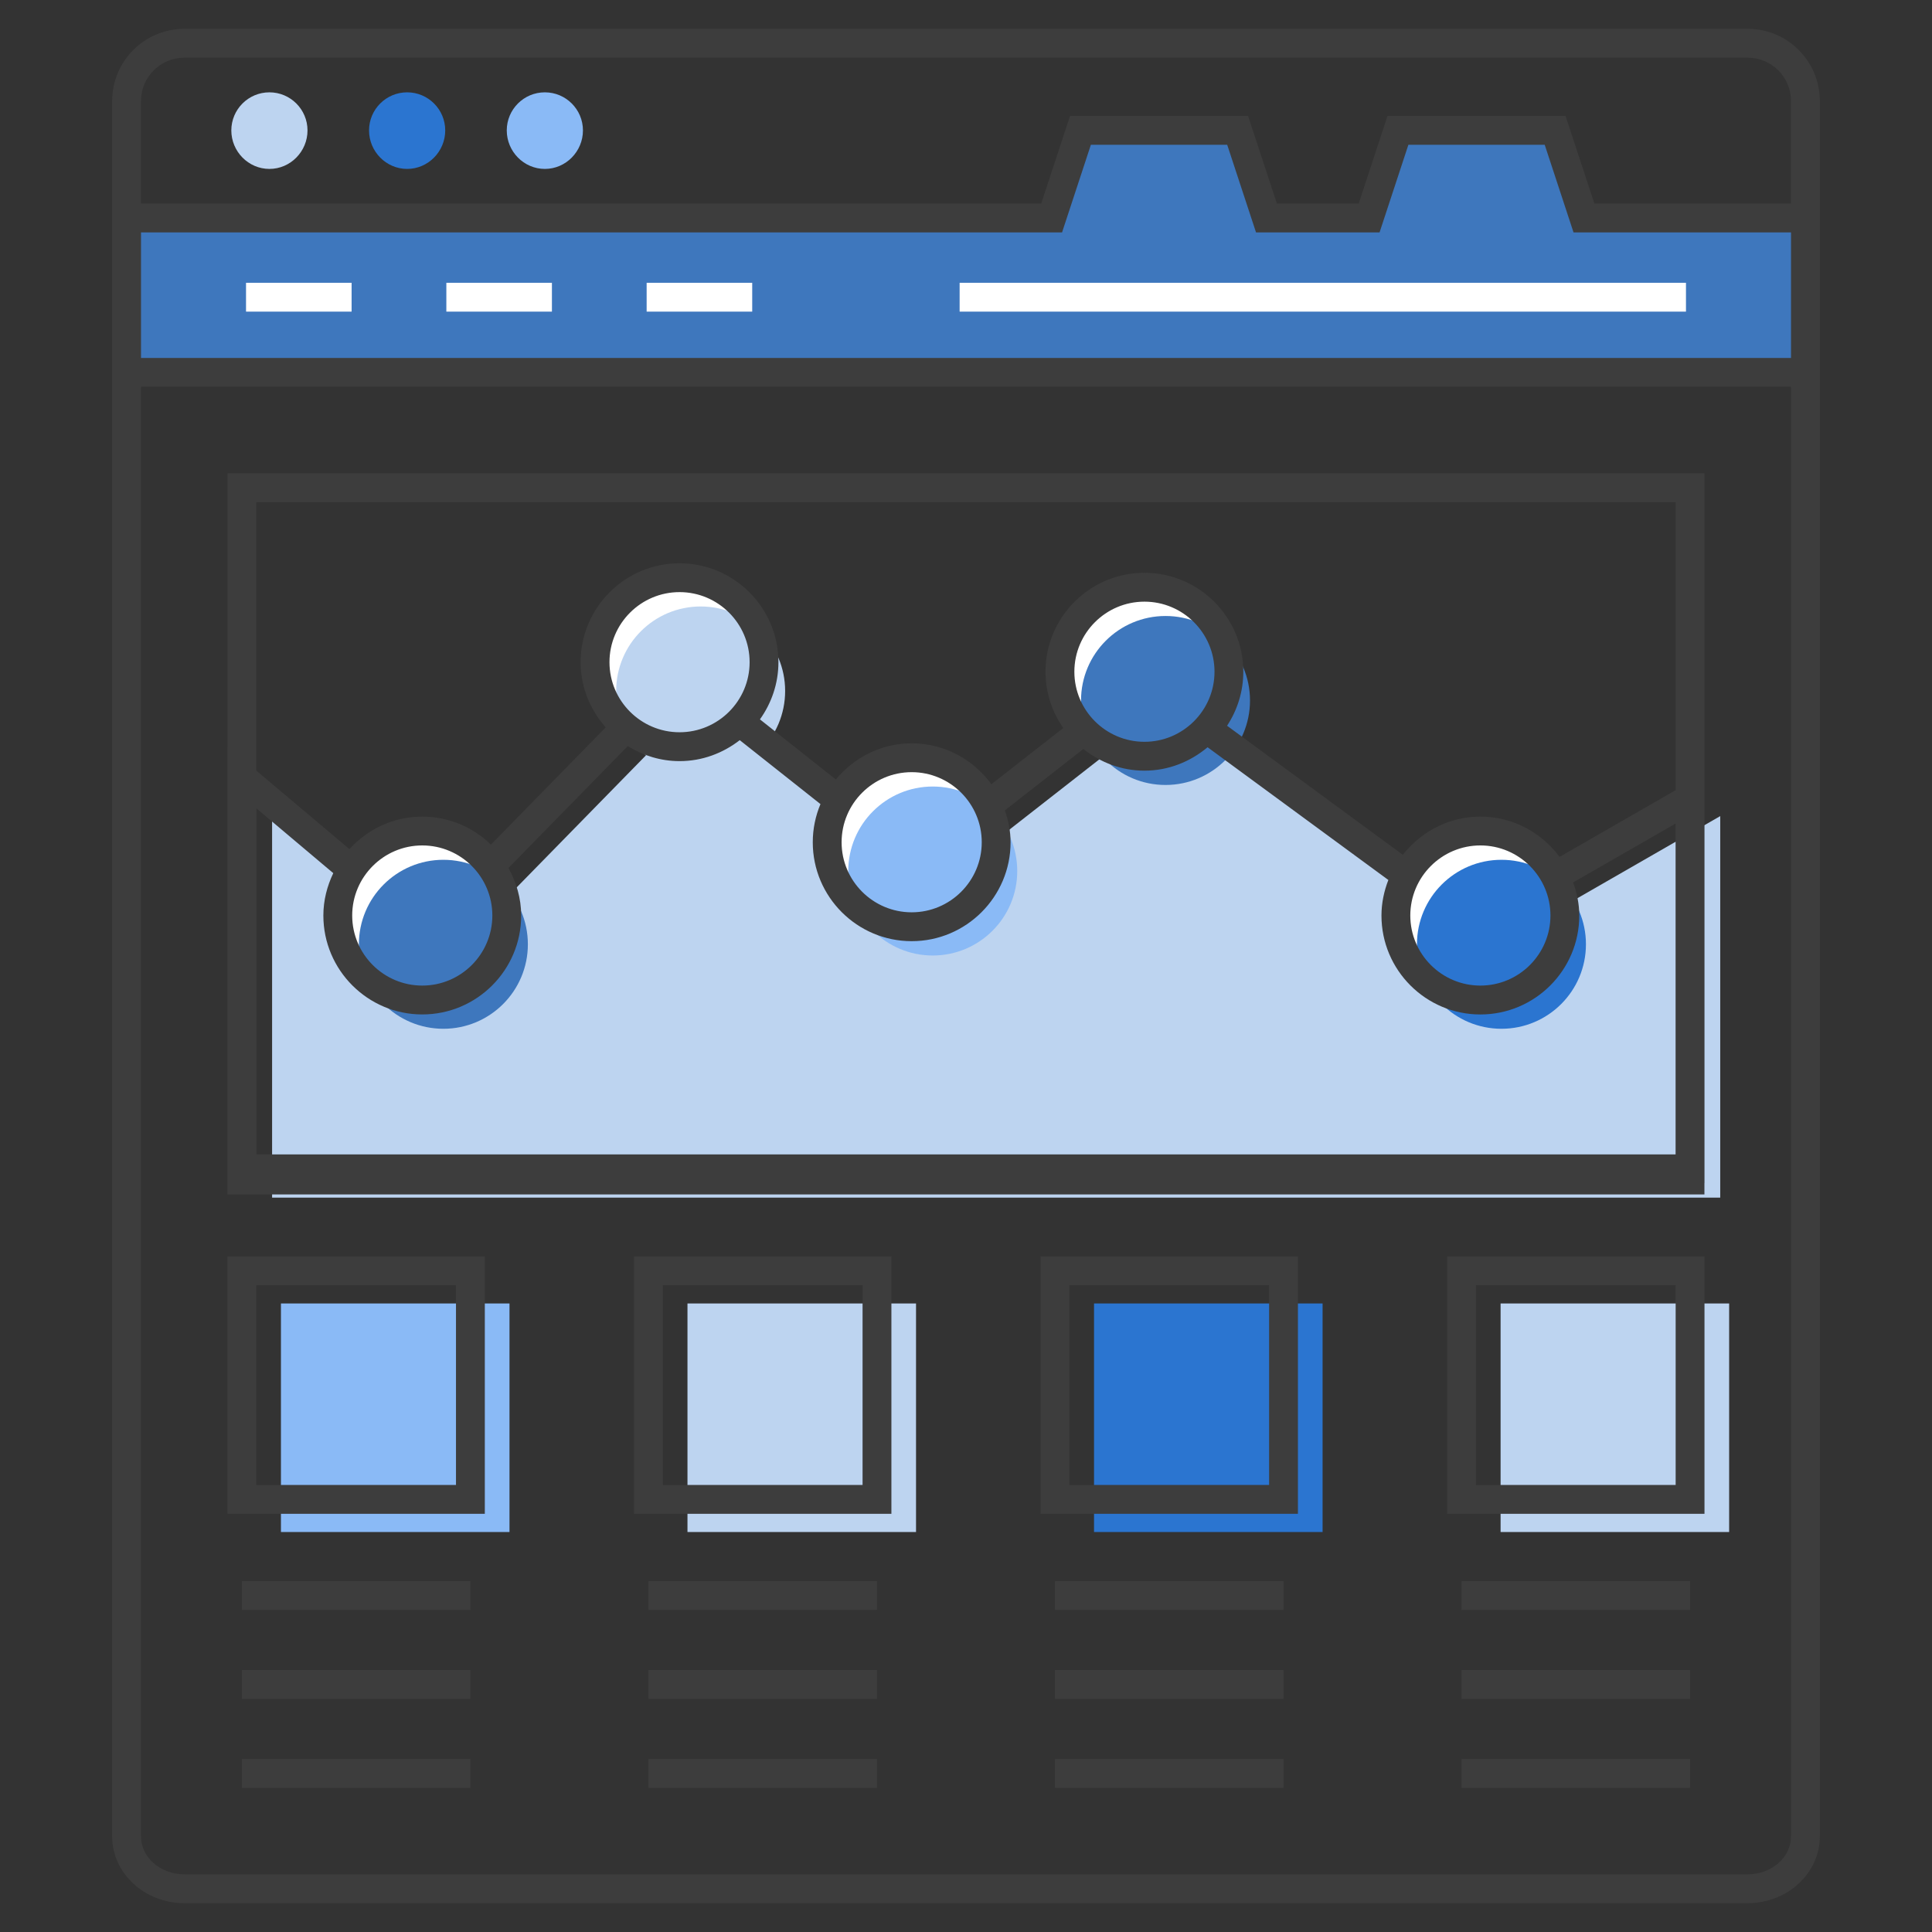 <svg xmlns="http://www.w3.org/2000/svg" viewBox="0 0 67 67" id="WebDesigning"><rect x="0" y="0" width="67" height="67" fill="#333333" stroke="none"/><polygon fill="#bdd4f0" points="59.656 28.302 59.656 41.532 9.436 41.532 9.436 27.562 15.806 32.932 24.586 23.962 32.816 30.482 40.736 24.292 52.106 32.642" class="colorbdd7f0 svgShape"></polygon><path fill="#bdd4f0" d="M8.022,4.523c0,0.73,0.592,1.335,1.321,1.335c0.73,0,1.321-0.606,1.321-1.335   c0-0.729-0.592-1.321-1.321-1.321C8.614,3.202,8.022,3.794,8.022,4.523z" class="colorbdd7f0 svgShape"></path><path fill="#2b75d0" d="M12.798,4.523c0,0.73,0.592,1.335,1.321,1.335c0.73,0,1.321-0.606,1.321-1.335   c0-0.729-0.592-1.321-1.321-1.321C13.39,3.202,12.798,3.794,12.798,4.523z" class="color48a0d9 svgShape"></path><path fill="#8abaf6" d="M17.574,4.523c0,0.73,0.592,1.335,1.321,1.335c0.73,0,1.321-0.606,1.321-1.335   c0-0.729-0.592-1.321-1.321-1.321C18.166,3.202,17.574,3.794,17.574,4.523z" class="colorf6968a svgShape"></path><polygon fill="#3e77bd" points="4.39 7.56 36.47 7.56 37.47 4.52 42.92 4.52 43.92 7.56 47.48 7.56 48.48 4.52 53.93 4.52 54.93 7.56 62.61 7.56 62.61 12.913 4.39 12.913" class="color3ebda7 svgShape"></polygon><rect width="25.189" height="1" x="33.279" y="9.807" fill="#ffffff" class="colorffffff svgShape"></rect><rect width="3.661" height="1" x="22.425" y="9.807" fill="#ffffff" class="colorffffff svgShape"></rect><rect width="3.661" height="1" x="15.479" y="9.807" fill="#ffffff" class="colorffffff svgShape"></rect><rect width="3.661" height="1" x="8.532" y="9.807" fill="#ffffff" class="colorffffff svgShape"></rect><rect width="7.926" height="7.926" x="9.743" y="45.203" fill="#8abaf6" class="colorf6968a svgShape"></rect><rect width="7.926" height="7.926" x="23.841" y="45.203" fill="#bdd4f0" class="colorbdd7f0 svgShape"></rect><rect width="7.926" height="7.926" x="37.94" y="45.203" fill="#2b75d0" class="color48a0d9 svgShape"></rect><rect width="7.926" height="7.926" x="52.039" y="45.203" fill="#bdd4f0" class="colorbdd7f0 svgShape"></rect><g fill="#000000" class="color000000 svgShape"><circle cx="39.688" cy="23.294" r="2.93" fill="#ffffff" class="colorffffff svgShape"></circle><circle cx="51.338" cy="31.749" r="2.93" fill="#ffffff" class="colorffffff svgShape"></circle><circle cx="31.616" cy="29.208" r="2.93" fill="#ffffff" class="colorffffff svgShape"></circle><circle cx="23.566" cy="22.964" r="2.93" fill="#ffffff" class="colorffffff svgShape"></circle><circle cx="14.644" cy="31.749" r="2.93" fill="#ffffff" class="colorffffff svgShape"></circle></g><g fill="#000000" class="color000000 svgShape"><circle cx="40.419" cy="24.292" r="2.93" fill="#3e77bd" class="color3ebda7 svgShape"></circle><circle cx="52.069" cy="32.747" r="2.93" fill="#2b75d0" class="color48a0d9 svgShape"></circle><circle cx="32.347" cy="30.206" r="2.93" fill="#8abaf6" class="colorf6968a svgShape"></circle><circle cx="24.298" cy="23.962" r="2.93" fill="#bdd4f0" class="colorbdd7f0 svgShape"></circle><circle cx="15.376" cy="32.747" r="2.93" fill="#3e77bd" class="color3ebda7 svgShape"></circle></g><g fill="#000000" class="color000000 svgShape"><path fill="#3d3d3d" d="M59.108,41.031h0.002V16.413H7.89v9.466l-0.002-0.002v15.545h51.22V41.031z    M17.074,31.749c0,1.34-1.09,2.43-2.43,2.43s-2.43-1.09-2.43-2.43   c0-1.34,1.09-2.43,2.43-2.43S17.074,30.41,17.074,31.749z M14.644,35.18   c1.892,0,3.43-1.539,3.43-3.43c0-0.601-0.169-1.157-0.441-1.649l4.138-4.227   c0.524,0.324,1.135,0.521,1.796,0.521c0.789,0,1.507-0.278,2.087-0.727l2.799,2.217   c-0.171,0.408-0.267,0.855-0.267,1.324c0,1.892,1.539,3.43,3.43,3.43s3.43-1.539,3.43-3.43   c0-0.389-0.079-0.757-0.199-1.106l2.724-2.129c0.585,0.464,1.314,0.752,2.117,0.752   c0.837,0,1.594-0.313,2.19-0.812l6.269,4.603c-0.149,0.384-0.239,0.798-0.239,1.234   c0,1.892,1.539,3.43,3.43,3.43c1.892,0,3.43-1.539,3.43-3.43c0-0.405-0.083-0.788-0.213-1.149   l3.553-2.042v11.474H8.89V28.031l2.668,2.249c-0.214,0.447-0.344,0.942-0.344,1.469   C11.214,33.641,12.753,35.18,14.644,35.18z M23.566,25.394c-1.34,0-2.43-1.09-2.43-2.43   s1.09-2.43,2.43-2.43s2.43,1.09,2.43,2.43S24.906,25.394,23.566,25.394z M34.046,29.208   c0,1.34-1.09,2.43-2.43,2.43s-2.43-1.09-2.43-2.43s1.09-2.43,2.43-2.43   S34.046,27.869,34.046,29.208z M39.688,25.725c-1.34,0-2.43-1.09-2.43-2.43   s1.09-2.43,2.43-2.43s2.43,1.09,2.43,2.43S41.028,25.725,39.688,25.725z M53.768,31.749   c0,1.34-1.09,2.43-2.43,2.43s-2.43-1.09-2.43-2.43c0-1.34,1.09-2.43,2.43-2.43   S53.768,30.41,53.768,31.749z M8.89,17.413h49.22v9.989l-4.025,2.314   c-0.625-0.843-1.62-1.397-2.748-1.397c-1.094,0-2.059,0.525-2.688,1.325l-6.095-4.476   c0.354-0.54,0.563-1.182,0.563-1.874c0-1.891-1.539-3.43-3.43-3.43s-3.43,1.539-3.43,3.43   c0,0.726,0.23,1.398,0.617,1.953l-2.494,1.949c-0.624-0.856-1.627-1.418-2.765-1.418   c-1.061,0-2,0.495-2.629,1.254l-2.632-2.085c0.4-0.561,0.641-1.243,0.641-1.983   c0-1.891-1.539-3.43-3.43-3.43c-1.892,0-3.43,1.539-3.43,3.43c0,0.869,0.335,1.655,0.87,2.26   l-3.98,4.066c-0.618-0.599-1.456-0.971-2.383-0.971c-1.002,0-1.896,0.439-2.524,1.127l-3.23-2.723   V17.413z" class="color223059 svgShape"></path><path fill="#3d3d3d" d="M60.61,1H6.39c-1.378,0-2.5,1.122-2.5,2.5c0,7.261,0,54.811,0,60.185   c0,1.276,1.122,2.315,2.5,2.315h54.22c1.378,0,2.5-1.039,2.5-2.315c0-20.114,0-40.281,0-60.185   C63.11,2.122,61.988,1,60.61,1z M62.11,63.685c0,0.725-0.673,1.315-1.5,1.315H6.39   c-0.827,0-1.5-0.59-1.5-1.315V13.413h57.22V63.685z M62.11,12.413H4.89V8.06h31.941l1-3.04h4.727   l1,3.04h4.284l1-3.04h4.727l1,3.04h7.542V12.413z M55.292,7.06l-1-3.04h-6.174l-1,3.04h-2.836   l-1-3.04h-6.174l-1,3.04H4.89V3.5c0-0.827,0.673-1.5,1.5-1.5h54.22c0.827,0,1.5,0.673,1.5,1.5v3.56   H55.292z" class="color223059 svgShape"></path><rect width="7.925" height="1" x="8.388" y="54.83" fill="#3d3d3d" class="color223059 svgShape"></rect><rect width="7.925" height="1" x="8.388" y="57.915" fill="#3d3d3d" class="color223059 svgShape"></rect><rect width="7.925" height="1" x="8.388" y="61" fill="#3d3d3d" class="color223059 svgShape"></rect><rect width="7.926" height="1" x="22.487" y="54.83" fill="#3d3d3d" class="color223059 svgShape"></rect><rect width="7.926" height="1" x="22.487" y="57.915" fill="#3d3d3d" class="color223059 svgShape"></rect><rect width="7.926" height="1" x="22.487" y="61" fill="#3d3d3d" class="color223059 svgShape"></rect><rect width="7.926" height="1" x="36.585" y="54.83" fill="#3d3d3d" class="color223059 svgShape"></rect><rect width="7.926" height="1" x="36.585" y="57.915" fill="#3d3d3d" class="color223059 svgShape"></rect><rect width="7.926" height="1" x="36.585" y="61" fill="#3d3d3d" class="color223059 svgShape"></rect><rect width="7.926" height="1" x="50.684" y="54.83" fill="#3d3d3d" class="color223059 svgShape"></rect><rect width="7.926" height="1" x="50.684" y="57.915" fill="#3d3d3d" class="color223059 svgShape"></rect><rect width="7.926" height="1" x="50.684" y="61" fill="#3d3d3d" class="color223059 svgShape"></rect><path fill="#3d3d3d" d="M16.813 43.571H7.888v8.926h8.925V43.571zM15.813 51.497H8.888v-6.926h6.925V51.497zM21.987 52.497h8.926v-8.926h-8.926V52.497zM22.987 44.571h6.926v6.926h-6.926V44.571zM36.085 52.497h8.926v-8.926h-8.926V52.497zM37.085 44.571h6.926v6.926h-6.926V44.571zM50.184 52.497h8.926v-8.926h-8.926V52.497zM51.184 44.571h6.926v6.926h-6.926V44.571z" class="color223059 svgShape"></path></g></svg>